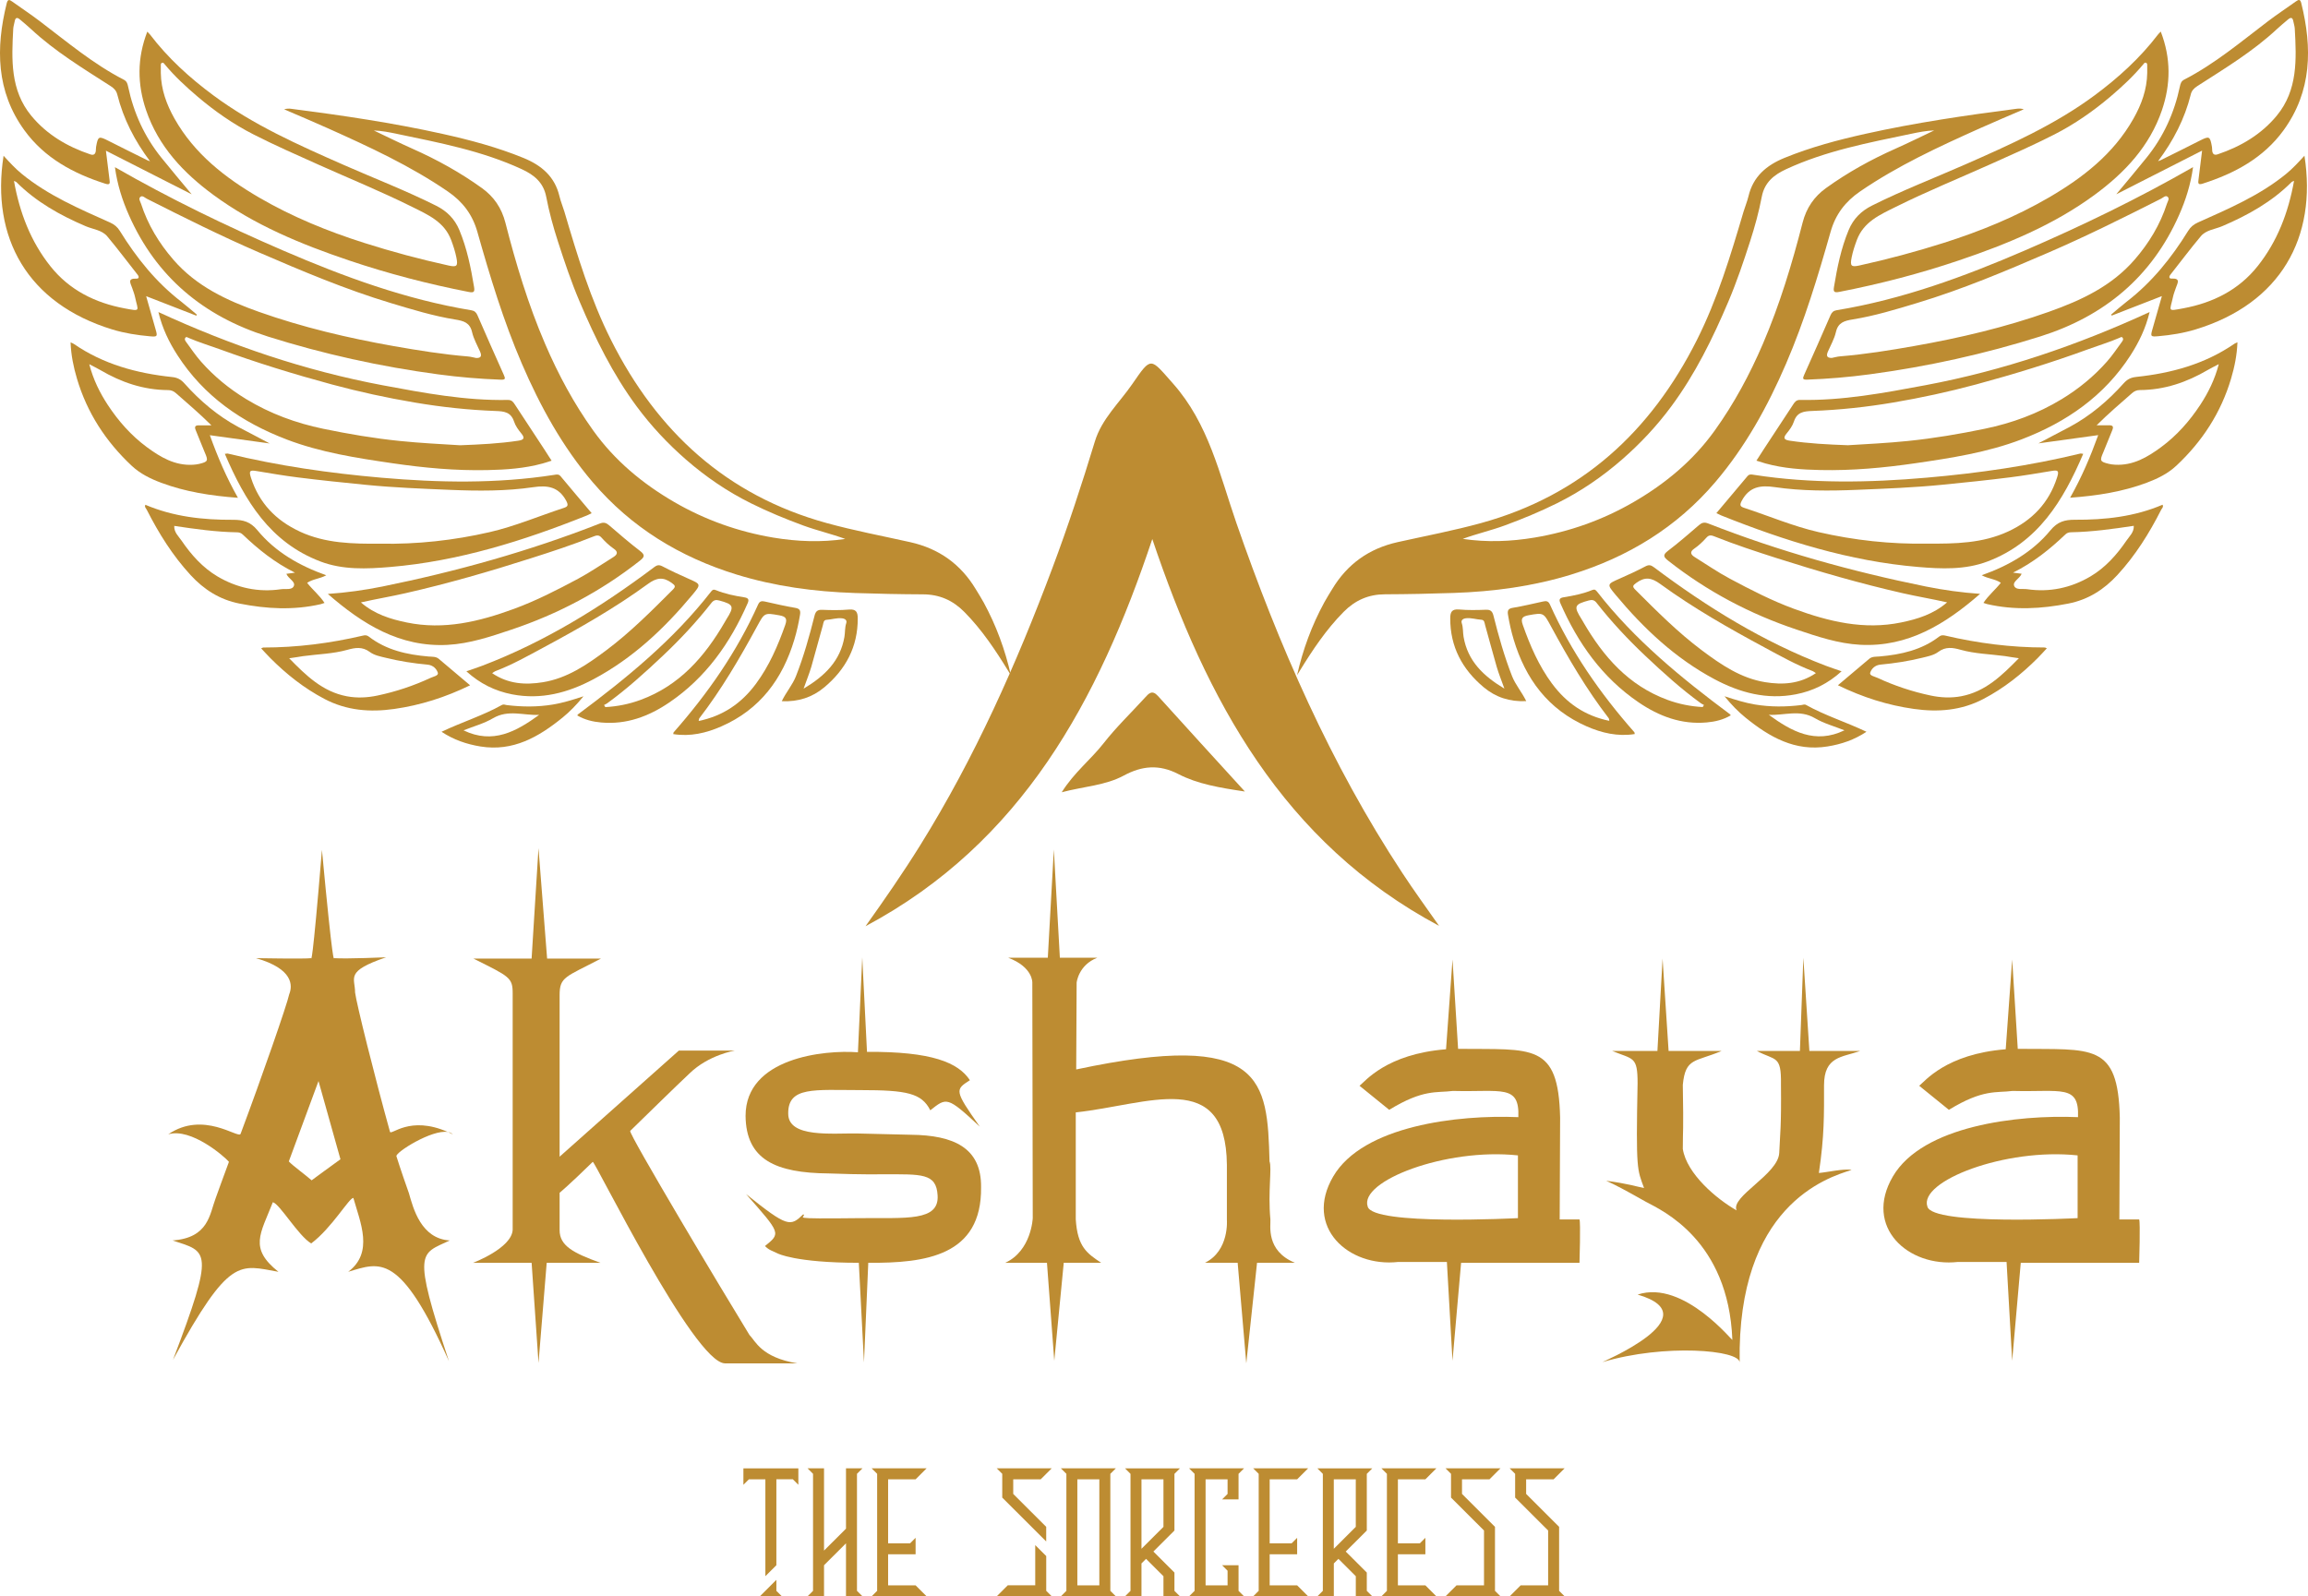 <svg width="133" height="92" viewBox="0 0 133 92" fill="none" xmlns="http://www.w3.org/2000/svg">
<g clip-path="url(#clip0_2_170)">
<path d="M90.556 33.109C93.814 32.105 96.621 30.396 98.843 27.788C100.588 25.739 101.867 23.414 102.925 20.956C103.986 18.492 104.76 15.932 105.489 13.361C105.775 12.348 106.342 11.614 107.19 11.033C109.355 9.549 111.726 8.456 114.11 7.387C114.942 7.013 115.784 6.662 116.622 6.299C116.476 6.252 116.344 6.252 116.213 6.268C113.288 6.645 110.372 7.073 107.491 7.714C105.905 8.066 104.34 8.484 102.831 9.1C101.793 9.525 101.027 10.171 100.758 11.307C100.687 11.608 100.563 11.896 100.474 12.194C99.728 14.721 98.969 17.244 97.777 19.61C95.129 24.869 91.137 28.548 85.362 30.142C83.771 30.581 82.149 30.886 80.539 31.245C78.883 31.616 77.634 32.512 76.766 33.957C76.613 34.211 76.452 34.462 76.31 34.723C75.591 36.043 75.078 37.442 74.744 38.913C74.793 38.835 74.841 38.756 74.889 38.678C75.633 37.467 76.416 36.287 77.425 35.267C78.092 34.593 78.863 34.253 79.814 34.251C81.128 34.247 82.442 34.218 83.756 34.174C86.065 34.098 88.34 33.792 90.553 33.111L90.556 33.109ZM86.713 30.283C87.739 29.906 88.742 29.491 89.723 29.005C91.088 28.327 92.331 27.477 93.469 26.484C94.518 25.571 95.472 24.553 96.303 23.43C97.688 21.562 98.699 19.499 99.603 17.369C100.082 16.238 100.473 15.078 100.849 13.914C101.121 13.072 101.358 12.211 101.523 11.341C101.682 10.506 102.232 10.073 102.925 9.752C105.219 8.688 107.686 8.223 110.137 7.71C110.569 7.619 111.002 7.533 111.459 7.517C110.717 7.869 109.981 8.234 109.231 8.568C107.819 9.195 106.472 9.94 105.222 10.842C104.546 11.329 104.094 11.979 103.875 12.836C103.267 15.209 102.559 17.551 101.59 19.812C100.832 21.579 99.929 23.256 98.81 24.817C97.573 26.542 95.976 27.869 94.144 28.932C92.364 29.965 90.452 30.643 88.43 30.982C87.063 31.211 85.678 31.265 84.292 31.057C85.091 30.763 85.918 30.576 86.713 30.283Z" fill="#BD8C32"/>
<path d="M107.87 11.851C107.249 12.162 106.8 12.611 106.532 13.255C106.092 14.311 105.869 15.42 105.684 16.54C105.639 16.814 105.691 16.881 105.993 16.822C108.332 16.366 110.634 15.769 112.889 15.006C115.652 14.072 118.341 12.968 120.71 11.225C122.44 9.953 123.875 8.43 124.584 6.348C125.092 4.855 125.109 3.36 124.515 1.82C124.428 1.911 124.388 1.946 124.357 1.988C123.322 3.344 122.074 4.478 120.71 5.49C118.41 7.196 115.813 8.349 113.213 9.493C111.431 10.276 109.613 10.977 107.871 11.85L107.87 11.851ZM118.397 7.743C119.555 7.151 120.615 6.413 121.606 5.574C122.286 4.998 122.938 4.391 123.51 3.704C123.552 3.654 123.591 3.585 123.672 3.621C123.75 3.655 123.732 3.734 123.735 3.799C123.738 3.933 123.735 4.069 123.735 4.205C123.719 5.158 123.406 6.02 122.941 6.84C121.793 8.871 120.024 10.245 118.057 11.389C116.153 12.497 114.123 13.325 112.018 13.995C110.412 14.505 108.79 14.94 107.147 15.301C106.671 15.405 106.605 15.329 106.702 14.836C106.771 14.49 106.879 14.162 107.002 13.833C107.397 12.778 108.333 12.376 109.243 11.924C111.031 11.033 112.882 10.28 114.703 9.464C115.943 8.909 117.185 8.362 118.397 7.744V7.743Z" fill="#BD8C32"/>
<path d="M125.569 12.398C125.952 11.534 126.239 10.637 126.376 9.632C123.19 11.459 119.965 13.018 116.674 14.439C113.179 15.947 109.617 17.257 105.837 17.879C105.658 17.908 105.56 17.995 105.486 18.164C104.986 19.316 104.477 20.464 103.963 21.611C103.871 21.818 103.874 21.889 104.138 21.88C105.343 21.835 106.544 21.735 107.738 21.574C111.082 21.125 114.369 20.401 117.584 19.386C121.258 18.226 123.992 15.961 125.568 12.4L125.569 12.398ZM118.085 17.965C115.552 18.863 112.946 19.476 110.308 19.942C108.892 20.193 107.47 20.421 106.034 20.538C105.874 20.551 105.717 20.597 105.559 20.628C105.264 20.634 105.234 20.494 105.334 20.264C105.495 19.893 105.705 19.532 105.794 19.143C105.919 18.59 106.276 18.489 106.763 18.41C108.028 18.206 109.254 17.832 110.479 17.461C113.081 16.677 115.577 15.623 118.065 14.547C120.259 13.598 122.398 12.531 124.53 11.453C124.646 11.394 124.782 11.252 124.894 11.329C125.047 11.435 124.915 11.605 124.873 11.735C124.482 12.945 123.836 14.012 123.006 14.967C121.686 16.489 119.94 17.306 118.085 17.964V17.965Z" fill="#BD8C32"/>
<path d="M122.776 20.471C123.258 19.722 123.646 18.927 123.874 17.983C119.669 19.918 115.404 21.366 110.939 22.203C108.558 22.648 106.175 23.096 103.736 23.048C103.513 23.044 103.427 23.164 103.331 23.313C102.768 24.172 102.203 25.03 101.639 25.89C101.503 26.097 101.371 26.306 101.215 26.549C101.425 26.615 101.578 26.666 101.733 26.709C102.772 26.996 103.84 27.068 104.91 27.09C106.742 27.129 108.563 26.961 110.373 26.698C112.448 26.395 114.522 26.076 116.495 25.322C119.078 24.334 121.258 22.826 122.777 20.471H122.776ZM118.804 23.006C117.427 23.843 115.943 24.386 114.375 24.71C112.914 25.013 111.443 25.262 109.955 25.414C108.773 25.535 107.59 25.593 106.486 25.66C105.313 25.617 104.223 25.561 103.142 25.399C102.871 25.358 102.702 25.285 102.954 24.983C103.124 24.777 103.294 24.545 103.375 24.296C103.558 23.746 103.939 23.703 104.446 23.684C106.007 23.626 107.561 23.459 109.102 23.198C110.708 22.926 112.299 22.581 113.872 22.157C116.057 21.566 118.219 20.901 120.347 20.123C120.943 19.905 121.55 19.723 122.132 19.472C122.191 19.447 122.258 19.387 122.313 19.46C122.386 19.555 122.316 19.648 122.264 19.718C121.986 20.098 121.722 20.492 121.41 20.844C120.655 21.697 119.784 22.411 118.803 23.007L118.804 23.006Z" fill="#BD8C32"/>
<path d="M120.046 26.156C119.931 26.143 119.905 26.133 119.881 26.139C116.97 26.845 114.014 27.27 111.032 27.529C107.706 27.819 104.383 27.88 101.07 27.366C100.941 27.346 100.811 27.309 100.698 27.444C100.112 28.149 99.518 28.848 98.908 29.573C99.024 29.629 99.105 29.673 99.188 29.707C102.843 31.167 106.578 32.343 110.525 32.675C111.872 32.789 113.242 32.851 114.543 32.356C117.444 31.254 118.89 28.861 120.047 26.156H120.046ZM111.083 31.331C108.956 31.37 106.853 31.14 104.787 30.665C103.328 30.33 101.94 29.737 100.516 29.271C100.288 29.195 100.224 29.126 100.379 28.844C100.816 28.046 101.455 27.955 102.267 28.074C103.85 28.307 105.451 28.295 107.043 28.229C108.671 28.162 110.301 28.1 111.925 27.938C113.237 27.808 114.548 27.674 115.855 27.508C116.641 27.408 117.424 27.276 118.206 27.145C118.609 27.076 118.666 27.129 118.536 27.531C118.066 28.987 117.107 29.99 115.719 30.632C114.235 31.319 112.663 31.34 111.081 31.33L111.083 31.331Z" fill="#BD8C32"/>
<path d="M114.107 34.226C113.04 34.152 111.998 34.008 110.968 33.8C106.693 32.932 102.504 31.765 98.44 30.171C98.212 30.081 98.073 30.119 97.9 30.268C97.315 30.771 96.734 31.278 96.12 31.745C95.802 31.986 95.861 32.103 96.137 32.319C98.37 34.079 100.845 35.387 103.538 36.287C104.731 36.687 105.934 37.094 107.196 37.161C109.96 37.307 112.116 35.958 114.106 34.224L114.107 34.226ZM103.39 35.092C102.106 34.621 100.893 33.996 99.69 33.354C98.99 32.981 98.333 32.526 97.659 32.107C97.423 31.961 97.367 31.802 97.626 31.625C97.895 31.44 98.129 31.215 98.345 30.974C98.501 30.801 98.657 30.859 98.822 30.925C100 31.395 101.204 31.788 102.411 32.175C104.798 32.936 107.203 33.632 109.649 34.189C110.473 34.376 111.306 34.514 112.204 34.716C111.409 35.401 110.502 35.678 109.56 35.873C107.414 36.318 105.386 35.823 103.39 35.092Z" fill="#BD8C32"/>
<path d="M131.751 10.013C130.226 11.262 128.431 12.028 126.655 12.823C126.406 12.935 126.233 13.08 126.092 13.309C125.133 14.862 124.005 16.267 122.547 17.39C122.241 17.626 121.95 17.884 121.653 18.134C121.667 18.152 121.678 18.169 121.692 18.188C122.629 17.823 123.568 17.459 124.58 17.065C124.384 17.747 124.209 18.364 124.033 18.983C123.916 19.392 123.933 19.415 124.37 19.377C125.099 19.313 125.82 19.2 126.521 18.986C131.426 17.492 133.531 13.682 132.796 8.974C132.436 9.367 132.117 9.712 131.751 10.013ZM130.095 15.343C129.005 16.713 127.52 17.451 125.82 17.768C124.857 17.948 125.042 17.947 125.226 17.09C125.263 16.92 125.333 16.756 125.387 16.589C125.469 16.336 125.692 16.027 125.138 16.055C124.998 16.061 124.972 15.957 125.07 15.832C125.655 15.094 126.217 14.336 126.824 13.615C127.13 13.25 127.641 13.213 128.058 13.035C129.536 12.404 130.918 11.633 132.063 10.485C132.08 10.467 132.109 10.462 132.196 10.424C131.868 12.256 131.231 13.916 130.095 15.343Z" fill="#BD8C32"/>
<path d="M123.089 21.726C122.778 21.759 122.579 21.867 122.377 22.092C121.479 23.096 120.463 23.96 119.268 24.604C118.67 24.926 118.062 25.227 117.463 25.553C118.595 25.398 119.726 25.241 120.911 25.078C120.458 26.329 119.965 27.491 119.292 28.685C120.861 28.571 122.31 28.343 123.702 27.823C124.326 27.59 124.923 27.297 125.414 26.839C126.905 25.443 127.986 23.785 128.568 21.818C128.766 21.15 128.906 20.469 128.935 19.727C128.847 19.77 128.797 19.784 128.756 19.813C127.049 20.987 125.121 21.512 123.091 21.724L123.089 21.726ZM126.784 23.343C126.174 24.271 125.438 25.103 124.54 25.766C123.752 26.348 122.917 26.843 121.876 26.782C121.756 26.775 121.635 26.761 121.519 26.732C121.014 26.611 120.993 26.55 121.198 26.081C121.38 25.662 121.534 25.229 121.715 24.809C121.806 24.596 121.767 24.504 121.528 24.511C121.314 24.516 121.099 24.511 120.819 24.511C121.507 23.827 122.184 23.253 122.85 22.667C122.991 22.541 123.128 22.481 123.319 22.48C124.73 22.472 126.017 22.031 127.222 21.324C127.407 21.215 127.601 21.123 127.859 20.987C127.625 21.884 127.247 22.639 126.785 23.343H126.784Z" fill="#BD8C32"/>
<path d="M121.955 11.195C123.58 10.368 125.204 9.543 126.897 8.681C126.822 9.288 126.76 9.823 126.69 10.357C126.663 10.553 126.657 10.67 126.928 10.585C128.774 9.995 130.434 9.102 131.592 7.508C133.224 5.261 133.253 2.76 132.612 0.179C132.554 -0.054 132.461 -0.03 132.308 0.079C131.768 0.464 131.214 0.83 130.686 1.231C129.125 2.417 127.621 3.686 125.863 4.59C125.694 4.677 125.652 4.819 125.618 4.981C125.298 6.501 124.676 7.876 123.695 9.09C123.124 9.796 122.54 10.49 121.954 11.194L121.955 11.195ZM126.242 5.447C126.299 5.222 126.427 5.087 126.625 4.96C128.21 3.941 129.828 2.965 131.216 1.67C131.422 1.478 131.641 1.298 131.858 1.115C132.013 0.983 132.115 1.01 132.153 1.221C132.18 1.366 132.23 1.508 132.238 1.654C132.336 3.415 132.416 5.191 131.201 6.665C130.307 7.748 129.125 8.447 127.795 8.894C127.606 8.957 127.509 8.888 127.482 8.702C127.47 8.622 127.48 8.539 127.465 8.46C127.354 7.839 127.315 7.826 126.74 8.118C125.997 8.498 125.246 8.866 124.498 9.238C124.453 9.26 124.405 9.273 124.359 9.29C125.244 8.108 125.892 6.852 126.245 5.447H126.242Z" fill="#BD8C32"/>
<path d="M94.824 32.639C94.336 32.897 93.831 33.128 93.324 33.352C92.604 33.669 92.591 33.671 93.098 34.28C94.72 36.225 96.54 37.941 98.799 39.145C100.271 39.928 101.813 40.339 103.486 40.016C104.47 39.826 105.34 39.399 106.122 38.689C105.779 38.568 105.488 38.473 105.202 38.365C101.61 36.994 98.377 34.995 95.317 32.699C95.141 32.567 95.026 32.533 94.822 32.64L94.824 32.639ZM101.707 37.328C102.607 37.811 103.499 38.315 104.458 38.678C104.506 38.697 104.547 38.734 104.642 38.794C103.709 39.428 102.711 39.477 101.718 39.316C100.321 39.091 99.176 38.307 98.069 37.479C96.681 36.44 95.463 35.214 94.242 33.994C94.053 33.805 94.082 33.745 94.299 33.589C94.796 33.23 95.17 33.291 95.672 33.656C97.579 35.045 99.633 36.212 101.709 37.328H101.707Z" fill="#BD8C32"/>
<path d="M119.573 29.955C118.987 29.952 118.57 30.064 118.161 30.56C117.134 31.808 115.761 32.598 114.198 33.153C114.581 33.362 114.977 33.365 115.3 33.589C114.973 33.999 114.584 34.311 114.297 34.746C114.398 34.779 114.458 34.804 114.523 34.819C116.083 35.176 117.635 35.093 119.194 34.785C120.338 34.558 121.244 33.978 122.015 33.141C123.05 32.018 123.851 30.737 124.539 29.38C124.582 29.296 124.689 29.217 124.619 29.089C123.003 29.78 121.299 29.964 119.571 29.955H119.573ZM122.541 31.154C121.983 31.972 121.319 32.716 120.465 33.221C119.347 33.882 118.115 34.148 116.812 33.957C116.554 33.919 116.175 34.021 116.07 33.771C115.963 33.517 116.367 33.369 116.5 33.068C116.331 33.046 116.208 33.03 116.002 33.002C117.18 32.417 118.127 31.65 119.015 30.804C119.11 30.713 119.213 30.679 119.342 30.676C120.552 30.655 121.747 30.487 122.961 30.305C122.979 30.677 122.71 30.905 122.541 31.154Z" fill="#BD8C32"/>
<path d="M112.09 36.63C111.965 36.601 111.861 36.601 111.75 36.685C110.734 37.467 109.544 37.727 108.301 37.835C108.105 37.852 107.887 37.827 107.719 37.967C107.129 38.46 106.544 38.958 105.911 39.493C107.341 40.188 108.773 40.644 110.285 40.857C111.685 41.055 113.025 40.951 114.302 40.28C115.477 39.663 116.497 38.855 117.427 37.922C117.603 37.745 117.769 37.559 117.95 37.365C117.88 37.335 117.856 37.317 117.834 37.317C115.891 37.317 113.979 37.072 112.09 36.63ZM113.02 40.126C112.431 40.238 111.837 40.209 111.252 40.085C110.193 39.861 109.17 39.521 108.191 39.066C108.031 38.992 107.715 38.938 107.771 38.771C107.845 38.541 108.049 38.332 108.369 38.303C109.172 38.229 109.968 38.105 110.753 37.913C111.083 37.832 111.43 37.769 111.698 37.569C112.118 37.255 112.537 37.323 112.982 37.449C113.815 37.682 114.68 37.698 115.531 37.812C115.78 37.847 116.022 37.898 116.338 37.935C115.36 38.935 114.408 39.861 113.02 40.126Z" fill="#BD8C32"/>
<path d="M92.026 34.093C91.952 33.998 91.888 33.95 91.757 34.004C91.228 34.222 90.671 34.332 90.111 34.422C89.888 34.458 89.817 34.537 89.917 34.765C90.923 37.062 92.325 39.05 94.427 40.479C95.606 41.282 96.894 41.768 98.355 41.636C98.841 41.593 99.307 41.481 99.736 41.228C99.71 41.189 99.704 41.175 99.694 41.167C96.889 39.078 94.189 36.874 92.026 34.091V34.093ZM98.121 40.75C97.422 40.714 96.741 40.575 96.083 40.333C93.851 39.51 92.395 37.848 91.242 35.86C91.207 35.802 91.176 35.743 91.14 35.686C90.674 34.947 90.719 34.831 91.551 34.607C91.74 34.555 91.872 34.574 92.005 34.745C92.863 35.84 93.812 36.855 94.823 37.808C95.841 38.768 96.878 39.709 98.015 40.533C98.069 40.572 98.133 40.597 98.192 40.629C98.168 40.67 98.145 40.71 98.121 40.75Z" fill="#BD8C32"/>
<path d="M89.312 34.832C89.222 34.63 89.091 34.63 88.922 34.666C88.341 34.79 87.764 34.935 87.178 35.03C86.894 35.076 86.862 35.202 86.9 35.437C86.98 35.917 87.085 36.39 87.225 36.855C87.907 39.128 89.209 40.886 91.431 41.862C92.306 42.245 93.218 42.46 94.204 42.306C94.189 42.229 94.19 42.212 94.184 42.204C92.216 39.973 90.532 37.555 89.313 34.833L89.312 34.832ZM89.437 39.402C88.674 38.37 88.174 37.213 87.752 36.014C87.625 35.654 87.709 35.527 88.088 35.458C88.957 35.303 88.946 35.308 89.378 36.101C90.375 37.938 91.427 39.739 92.707 41.399C92.722 41.417 92.719 41.449 92.739 41.544C91.325 41.255 90.264 40.517 89.439 39.401L89.437 39.402Z" fill="#BD8C32"/>
<path d="M103.801 40.635C102.912 40.744 102.026 40.751 101.136 40.603C100.564 40.508 100.013 40.335 99.376 40.128C99.786 40.629 100.164 41.016 100.583 41.356C101.959 42.473 103.434 43.325 105.314 43.02C106.107 42.893 106.85 42.642 107.556 42.174C106.38 41.614 105.173 41.241 104.076 40.628C103.982 40.575 103.893 40.625 103.801 40.636V40.635ZM106.288 42.09C104.595 42.907 103.242 42.152 101.928 41.197C102.812 41.245 103.705 40.873 104.58 41.389C105.104 41.697 105.715 41.861 106.286 42.09H106.288Z" fill="#BD8C32"/>
<path d="M86.062 35.483C85.999 35.231 85.894 35.131 85.624 35.142C85.11 35.161 84.591 35.172 84.08 35.127C83.664 35.092 83.573 35.272 83.571 35.629C83.563 37.273 84.265 38.578 85.501 39.61C86.185 40.182 86.989 40.454 87.951 40.408C87.693 39.879 87.33 39.469 87.132 38.966C86.687 37.831 86.359 36.661 86.062 35.483ZM84.34 36.708C84.294 36.443 84.322 36.174 84.234 35.911C84.179 35.743 84.304 35.651 84.487 35.631C84.789 35.599 85.073 35.702 85.369 35.719C85.551 35.73 85.547 35.909 85.58 36.025C85.808 36.825 86.014 37.63 86.248 38.429C86.363 38.823 86.52 39.207 86.692 39.687C85.463 38.954 84.579 38.087 84.34 36.708Z" fill="#BD8C32"/>
<path d="M49.241 34.177C50.554 34.221 51.869 34.249 53.183 34.254C54.134 34.256 54.905 34.595 55.572 35.27C56.581 36.29 57.364 37.468 58.108 38.681C58.155 38.759 58.204 38.838 58.253 38.916C57.919 37.445 57.406 36.045 56.687 34.725C56.544 34.464 56.384 34.214 56.231 33.959C55.363 32.516 54.114 31.62 52.458 31.248C50.849 30.888 49.228 30.584 47.635 30.145C41.861 28.552 37.869 24.873 35.22 19.613C34.028 17.247 33.269 14.724 32.523 12.197C32.434 11.899 32.31 11.612 32.239 11.31C31.971 10.174 31.204 9.528 30.166 9.103C28.657 8.486 27.093 8.07 25.506 7.717C22.625 7.076 19.709 6.649 16.784 6.271C16.654 6.253 16.522 6.255 16.375 6.302C17.213 6.663 18.055 7.015 18.887 7.39C21.271 8.46 23.642 9.551 25.808 11.036C26.655 11.617 27.222 12.351 27.509 13.364C28.237 15.935 29.011 18.495 30.072 20.959C31.13 23.417 32.411 25.744 34.155 27.791C36.378 30.399 39.184 32.109 42.442 33.112C44.657 33.795 46.931 34.099 49.239 34.176L49.241 34.177ZM48.707 31.06C47.322 31.268 45.937 31.212 44.57 30.985C42.548 30.646 40.636 29.967 38.855 28.935C37.024 27.872 35.427 26.545 34.19 24.82C33.071 23.26 32.169 21.582 31.41 19.814C30.439 17.554 29.732 15.211 29.125 12.839C28.906 11.982 28.454 11.332 27.778 10.845C26.527 9.943 25.18 9.198 23.768 8.571C23.018 8.237 22.283 7.871 21.541 7.52C21.997 7.536 22.431 7.622 22.863 7.713C25.315 8.225 27.78 8.692 30.075 9.754C30.767 10.076 31.317 10.508 31.477 11.344C31.643 12.213 31.878 13.073 32.151 13.917C32.527 15.081 32.916 16.241 33.397 17.372C34.3 19.501 35.313 21.565 36.696 23.433C37.528 24.556 38.482 25.573 39.53 26.487C40.669 27.48 41.913 28.33 43.277 29.007C44.258 29.494 45.262 29.909 46.287 30.286C47.082 30.578 47.908 30.766 48.707 31.06Z" fill="#BD8C32"/>
<path d="M19.79 9.497C17.188 8.353 14.592 7.199 12.292 5.494C10.928 4.483 9.679 3.348 8.646 1.992C8.614 1.951 8.575 1.915 8.488 1.824C7.893 3.364 7.911 4.859 8.419 6.352C9.128 8.434 10.562 9.957 12.292 11.229C14.662 12.972 17.35 14.077 20.113 15.01C22.369 15.772 24.671 16.369 27.01 16.826C27.312 16.886 27.363 16.817 27.319 16.544C27.134 15.424 26.91 14.315 26.471 13.259C26.203 12.616 25.754 12.167 25.133 11.856C23.391 10.983 21.573 10.282 19.791 9.499L19.79 9.497ZM18.299 9.467C20.12 10.283 21.97 11.036 23.758 11.927C24.668 12.38 25.603 12.781 25.999 13.835C26.122 14.165 26.23 14.493 26.299 14.838C26.398 15.332 26.331 15.408 25.854 15.304C24.211 14.943 22.589 14.509 20.983 13.998C18.878 13.328 16.849 12.5 14.944 11.392C12.978 10.247 11.208 8.873 10.06 6.843C9.597 6.023 9.283 5.161 9.267 4.208C9.267 4.072 9.264 3.937 9.267 3.802C9.268 3.737 9.251 3.658 9.329 3.624C9.409 3.588 9.449 3.655 9.491 3.707C10.063 4.395 10.716 5.001 11.396 5.577C12.386 6.416 13.445 7.155 14.605 7.746C15.816 8.364 17.059 8.911 18.299 9.466V9.467Z" fill="#BD8C32"/>
<path d="M15.415 19.389C18.63 20.404 21.917 21.129 25.261 21.577C26.455 21.738 27.655 21.838 28.861 21.883C29.127 21.892 29.129 21.821 29.036 21.614C28.522 20.467 28.013 19.319 27.513 18.167C27.44 17.998 27.341 17.913 27.162 17.882C23.383 17.259 19.822 15.95 16.324 14.442C13.032 13.021 9.808 11.461 6.623 9.635C6.759 10.64 7.047 11.537 7.43 12.401C9.005 15.964 11.739 18.227 15.413 19.387L15.415 19.389ZM9.995 14.973C9.164 14.016 8.518 12.95 8.127 11.741C8.085 11.61 7.953 11.44 8.106 11.335C8.218 11.257 8.354 11.401 8.471 11.459C10.602 12.537 12.742 13.604 14.935 14.553C17.423 15.628 19.919 16.683 22.521 17.467C23.746 17.836 24.972 18.212 26.237 18.416C26.724 18.495 27.08 18.595 27.206 19.149C27.295 19.536 27.505 19.898 27.666 20.269C27.766 20.501 27.735 20.64 27.442 20.633C27.283 20.603 27.126 20.557 26.966 20.544C25.531 20.425 24.108 20.197 22.693 19.948C20.053 19.481 17.448 18.867 14.915 17.971C13.061 17.314 11.314 16.495 9.995 14.974V14.973Z" fill="#BD8C32"/>
<path d="M16.506 25.324C18.481 26.078 20.554 26.397 22.628 26.7C24.438 26.965 26.259 27.133 28.091 27.093C29.161 27.071 30.228 26.998 31.268 26.712C31.423 26.67 31.575 26.617 31.786 26.551C31.63 26.309 31.498 26.099 31.362 25.892C30.798 25.033 30.233 24.175 29.67 23.315C29.573 23.166 29.488 23.046 29.265 23.05C26.826 23.098 24.443 22.651 22.062 22.206C17.599 21.368 13.333 19.921 9.128 17.986C9.356 18.93 9.743 19.725 10.227 20.473C11.745 22.83 13.926 24.338 16.509 25.324H16.506ZM11.588 20.845C11.277 20.493 11.012 20.1 10.734 19.719C10.682 19.65 10.612 19.556 10.685 19.461C10.74 19.389 10.808 19.448 10.866 19.473C11.448 19.726 12.056 19.908 12.651 20.124C14.779 20.901 16.941 21.567 19.127 22.158C20.699 22.582 22.291 22.928 23.897 23.199C25.438 23.46 26.992 23.628 28.552 23.686C29.059 23.704 29.441 23.748 29.623 24.297C29.705 24.547 29.874 24.779 30.044 24.984C30.296 25.286 30.127 25.36 29.857 25.401C28.775 25.563 27.686 25.618 26.513 25.662C25.409 25.594 24.225 25.536 23.044 25.415C21.555 25.264 20.084 25.014 18.623 24.711C17.057 24.386 15.573 23.843 14.194 23.007C13.213 22.411 12.342 21.698 11.587 20.844L11.588 20.845Z" fill="#BD8C32"/>
<path d="M18.46 32.359C19.761 32.853 21.13 32.791 22.477 32.678C26.424 32.346 30.159 31.172 33.815 29.71C33.899 29.677 33.978 29.632 34.095 29.575C33.483 28.85 32.89 28.152 32.304 27.447C32.192 27.311 32.061 27.349 31.933 27.369C28.619 27.883 25.297 27.821 21.97 27.531C18.988 27.271 16.032 26.847 13.122 26.14C13.098 26.135 13.07 26.144 12.957 26.157C14.113 28.861 15.559 31.256 18.461 32.358L18.46 32.359ZM17.28 30.636C15.892 29.994 14.934 28.991 14.463 27.535C14.334 27.133 14.391 27.081 14.793 27.149C15.575 27.28 16.357 27.413 17.144 27.512C18.452 27.678 19.763 27.812 21.075 27.942C22.7 28.103 24.328 28.165 25.957 28.233C27.548 28.299 29.15 28.31 30.732 28.078C31.544 27.958 32.184 28.05 32.621 28.848C32.775 29.13 32.713 29.2 32.483 29.275C31.06 29.741 29.672 30.334 28.212 30.669C26.147 31.144 24.043 31.375 21.917 31.335C20.335 31.346 18.763 31.324 17.279 30.638L17.28 30.636Z" fill="#BD8C32"/>
<path d="M25.802 37.165C27.065 37.098 28.268 36.691 29.461 36.291C32.153 35.39 34.628 34.082 36.861 32.324C37.138 32.106 37.196 31.99 36.879 31.749C36.266 31.282 35.684 30.775 35.099 30.273C34.925 30.124 34.787 30.085 34.558 30.175C30.495 31.767 26.306 32.937 22.031 33.804C21.001 34.012 19.959 34.156 18.892 34.23C20.881 35.963 23.036 37.313 25.801 37.166L25.802 37.165ZM23.44 35.876C22.498 35.681 21.591 35.404 20.796 34.719C21.693 34.517 22.526 34.379 23.351 34.191C25.797 33.636 28.202 32.941 30.588 32.177C31.796 31.793 33 31.398 34.178 30.928C34.344 30.862 34.499 30.802 34.655 30.977C34.871 31.218 35.105 31.443 35.374 31.628C35.635 31.806 35.578 31.965 35.341 32.11C34.665 32.528 34.01 32.983 33.31 33.357C32.108 33.999 30.893 34.624 29.61 35.094C27.614 35.826 25.586 36.32 23.44 35.876Z" fill="#BD8C32"/>
<path d="M0.206 8.978C-0.531 13.685 1.575 17.495 6.48 18.991C7.181 19.204 7.903 19.316 8.632 19.381C9.069 19.419 9.086 19.397 8.968 18.987C8.793 18.37 8.616 17.753 8.422 17.069C9.433 17.462 10.371 17.827 11.31 18.192C11.323 18.173 11.335 18.156 11.348 18.138C11.051 17.89 10.76 17.63 10.454 17.394C8.997 16.271 7.868 14.865 6.909 13.313C6.768 13.084 6.595 12.939 6.347 12.827C4.571 12.032 2.776 11.266 1.25 10.017C0.885 9.718 0.565 9.372 0.206 8.978ZM0.805 10.428C0.891 10.466 0.922 10.472 0.939 10.489C2.084 11.637 3.464 12.408 4.943 13.039C5.36 13.217 5.871 13.255 6.178 13.619C6.784 14.34 7.347 15.098 7.932 15.836C8.031 15.962 8.003 16.066 7.863 16.059C7.308 16.031 7.533 16.341 7.615 16.593C7.669 16.76 7.739 16.922 7.776 17.094C7.959 17.949 8.144 17.952 7.181 17.773C5.482 17.455 3.996 16.717 2.907 15.347C1.771 13.92 1.133 12.261 0.805 10.428Z" fill="#BD8C32"/>
<path d="M4.247 19.817C4.206 19.788 4.155 19.772 4.067 19.731C4.095 20.472 4.236 21.152 4.435 21.822C5.017 23.787 6.097 25.446 7.588 26.843C8.079 27.303 8.676 27.596 9.301 27.828C10.693 28.347 12.142 28.574 13.711 28.69C13.036 27.495 12.543 26.333 12.092 25.082C13.276 25.245 14.408 25.401 15.54 25.558C14.94 25.231 14.331 24.93 13.734 24.609C12.538 23.965 11.524 23.101 10.626 22.096C10.424 21.869 10.224 21.761 9.914 21.73C7.885 21.517 5.956 20.993 4.25 19.818L4.247 19.817ZM5.142 20.99C5.4 21.126 5.594 21.218 5.779 21.326C6.985 22.036 8.27 22.474 9.683 22.482C9.873 22.482 10.009 22.544 10.152 22.67C10.817 23.256 11.495 23.83 12.183 24.514C11.901 24.514 11.688 24.518 11.473 24.514C11.235 24.507 11.195 24.601 11.286 24.812C11.467 25.232 11.621 25.664 11.804 26.084C12.008 26.553 11.987 26.613 11.483 26.735C11.367 26.762 11.245 26.777 11.125 26.785C10.085 26.846 9.25 26.351 8.461 25.769C7.563 25.104 6.828 24.274 6.217 23.346C5.755 22.642 5.377 21.887 5.144 20.99H5.142Z" fill="#BD8C32"/>
<path d="M9.305 9.095C8.325 7.881 7.702 6.507 7.382 4.987C7.348 4.825 7.307 4.682 7.137 4.595C5.379 3.691 3.875 2.423 2.314 1.237C1.787 0.835 1.233 0.468 0.693 0.083C0.54 -0.026 0.448 -0.05 0.389 0.183C-0.252 2.764 -0.223 5.265 1.409 7.512C2.567 9.106 4.227 10 6.073 10.589C6.344 10.675 6.338 10.557 6.311 10.361C6.24 9.827 6.178 9.292 6.104 8.685C7.798 9.548 9.421 10.373 11.046 11.199C10.459 10.495 9.876 9.802 9.305 9.095ZM8.643 9.294C8.597 9.277 8.548 9.263 8.505 9.242C7.757 8.87 7.006 8.502 6.262 8.123C5.688 7.83 5.648 7.842 5.537 8.464C5.523 8.543 5.532 8.626 5.52 8.707C5.492 8.892 5.395 8.961 5.207 8.898C3.877 8.451 2.695 7.754 1.801 6.669C0.586 5.194 0.667 3.419 0.763 1.657C0.771 1.512 0.823 1.368 0.848 1.223C0.885 1.013 0.988 0.986 1.143 1.118C1.359 1.301 1.578 1.48 1.785 1.673C3.173 2.967 4.79 3.944 6.376 4.963C6.573 5.09 6.702 5.225 6.759 5.449C7.111 6.855 7.76 8.111 8.645 9.293L8.643 9.294Z" fill="#BD8C32"/>
<path d="M37.681 32.701C34.621 34.997 31.39 36.995 27.797 38.366C27.511 38.475 27.219 38.57 26.876 38.69C27.659 39.401 28.528 39.827 29.512 40.018C31.186 40.341 32.728 39.929 34.199 39.146C36.459 37.943 38.28 36.228 39.9 34.281C40.407 33.672 40.394 33.671 39.674 33.353C39.169 33.129 38.664 32.898 38.174 32.64C37.969 32.532 37.854 32.568 37.679 32.699L37.681 32.701ZM37.33 33.659C37.831 33.294 38.206 33.233 38.704 33.592C38.92 33.747 38.949 33.808 38.76 33.996C37.538 35.217 36.321 36.443 34.933 37.481C33.827 38.309 32.681 39.094 31.284 39.319C30.29 39.48 29.293 39.431 28.36 38.797C28.456 38.736 28.496 38.7 28.544 38.681C29.503 38.317 30.395 37.814 31.295 37.331C33.372 36.215 35.425 35.05 37.331 33.659H37.33Z" fill="#BD8C32"/>
<path d="M8.379 29.092C8.309 29.219 8.418 29.299 8.46 29.383C9.148 30.738 9.948 32.019 10.984 33.144C11.755 33.981 12.662 34.562 13.805 34.787C15.364 35.096 16.916 35.179 18.476 34.822C18.539 34.807 18.601 34.781 18.701 34.749C18.415 34.314 18.025 34.002 17.699 33.592C18.021 33.368 18.418 33.365 18.801 33.155C17.24 32.599 15.866 31.811 14.837 30.563C14.429 30.067 14.013 29.955 13.426 29.958C11.698 29.967 9.995 29.781 8.377 29.092H8.379ZM10.041 30.309C11.253 30.491 12.45 30.659 13.659 30.679C13.789 30.681 13.892 30.715 13.987 30.806C14.874 31.653 15.821 32.42 16.999 33.005C16.793 33.033 16.67 33.049 16.501 33.071C16.635 33.372 17.039 33.519 16.932 33.774C16.826 34.024 16.447 33.921 16.19 33.959C14.887 34.151 13.655 33.884 12.537 33.224C11.682 32.719 11.018 31.974 10.461 31.157C10.292 30.909 10.022 30.681 10.041 30.308V30.309Z" fill="#BD8C32"/>
<path d="M15.168 37.319C15.144 37.319 15.121 37.338 15.051 37.368C15.232 37.562 15.399 37.748 15.574 37.924C16.504 38.858 17.525 39.666 18.699 40.283C19.976 40.953 21.318 41.058 22.716 40.86C24.228 40.646 25.66 40.19 27.09 39.496C26.458 38.961 25.873 38.462 25.282 37.969C25.116 37.83 24.897 37.855 24.7 37.837C23.457 37.731 22.266 37.471 21.252 36.688C21.141 36.602 21.036 36.602 20.911 36.633C19.022 37.074 17.11 37.319 15.168 37.319ZM16.664 37.938C16.979 37.901 17.221 37.849 17.471 37.815C18.321 37.7 19.188 37.684 20.02 37.451C20.465 37.326 20.883 37.258 21.303 37.571C21.571 37.772 21.919 37.835 22.249 37.915C23.033 38.108 23.829 38.232 24.633 38.305C24.952 38.334 25.157 38.544 25.231 38.773C25.285 38.941 24.971 38.993 24.811 39.069C23.829 39.525 22.807 39.865 21.75 40.087C21.165 40.211 20.57 40.24 19.981 40.128C18.593 39.863 17.641 38.938 16.664 37.938Z" fill="#BD8C32"/>
<path d="M33.306 41.171C33.296 41.179 33.291 41.194 33.264 41.232C33.693 41.485 34.16 41.597 34.645 41.64C36.106 41.771 37.394 41.285 38.573 40.483C40.676 39.053 42.077 37.065 43.083 34.769C43.184 34.541 43.112 34.462 42.889 34.426C42.328 34.337 41.77 34.226 41.243 34.008C41.113 33.954 41.048 34 40.974 34.097C38.811 36.879 36.111 39.083 33.306 41.172V41.171ZM34.809 40.632C34.869 40.6 34.932 40.575 34.986 40.536C36.122 39.712 37.159 38.771 38.178 37.811C39.19 36.858 40.138 35.843 40.996 34.748C41.13 34.576 41.262 34.558 41.451 34.609C42.283 34.834 42.328 34.95 41.861 35.689C41.826 35.746 41.794 35.805 41.76 35.863C40.607 37.851 39.15 39.513 36.918 40.335C36.261 40.578 35.579 40.715 34.881 40.753C34.857 40.712 34.833 40.673 34.809 40.632Z" fill="#BD8C32"/>
<path d="M38.817 42.207C38.809 42.215 38.812 42.232 38.797 42.309C39.783 42.463 40.695 42.248 41.569 41.864C43.793 40.89 45.096 39.131 45.776 36.858C45.916 36.393 46.021 35.92 46.1 35.44C46.139 35.205 46.107 35.079 45.823 35.032C45.237 34.938 44.66 34.794 44.079 34.669C43.91 34.632 43.779 34.633 43.689 34.835C42.47 37.557 40.785 39.975 38.819 42.206L38.817 42.207ZM40.262 41.549C40.282 41.455 40.28 41.423 40.294 41.404C41.573 39.745 42.625 37.942 43.623 36.107C44.055 35.313 44.044 35.308 44.913 35.464C45.292 35.531 45.376 35.66 45.249 36.02C44.826 37.218 44.327 38.375 43.563 39.407C42.737 40.524 41.676 41.262 40.263 41.551L40.262 41.549Z" fill="#BD8C32"/>
<path d="M28.924 40.629C27.827 41.243 26.62 41.615 25.444 42.175C26.15 42.642 26.893 42.892 27.686 43.022C29.566 43.326 31.041 42.475 32.417 41.357C32.836 41.017 33.212 40.63 33.624 40.13C32.986 40.338 32.436 40.509 31.864 40.604C30.974 40.752 30.089 40.745 29.199 40.636C29.107 40.624 29.019 40.575 28.924 40.628V40.629ZM28.418 41.391C29.295 40.876 30.187 41.246 31.07 41.2C29.756 42.154 28.404 42.911 26.711 42.092C27.283 41.863 27.893 41.7 28.417 41.391H28.418Z" fill="#BD8C32"/>
<path d="M45.868 38.97C45.67 39.473 45.307 39.882 45.049 40.412C46.011 40.457 46.815 40.185 47.499 39.614C48.735 38.582 49.437 37.277 49.428 35.634C49.427 35.276 49.336 35.096 48.92 35.131C48.409 35.176 47.89 35.166 47.376 35.146C47.105 35.135 47.001 35.236 46.938 35.487C46.641 36.666 46.315 37.836 45.868 38.97ZM46.308 39.69C46.478 39.208 46.635 38.826 46.752 38.432C46.984 37.633 47.19 36.828 47.42 36.028C47.453 35.912 47.449 35.732 47.631 35.722C47.927 35.705 48.212 35.602 48.513 35.634C48.697 35.653 48.822 35.746 48.766 35.914C48.678 36.177 48.706 36.447 48.66 36.711C48.421 38.089 47.537 38.957 46.308 39.69Z" fill="#BD8C32"/>
<path d="M61.183 45.66C61.897 44.518 62.861 43.776 63.595 42.837C64.32 41.91 65.177 41.087 65.973 40.214C66.2 39.965 66.39 39.739 66.727 40.111C68.341 41.901 69.968 43.677 71.737 45.618C70.27 45.398 69.015 45.186 67.905 44.613C66.79 44.036 65.802 44.137 64.767 44.694C63.687 45.276 62.466 45.32 61.184 45.66H61.183Z" fill="#BD8C32"/>
<path d="M82.928 53.361C73.924 48.553 69.526 40.333 66.402 31.066C63.303 40.343 58.896 48.572 49.877 53.38C50.97 51.848 52.04 50.303 53.033 48.707C56.169 43.667 58.568 38.278 60.645 32.737C61.546 30.336 62.346 27.899 63.092 25.444C63.488 24.138 64.507 23.214 65.254 22.126C66.365 20.51 66.283 20.628 67.588 22.096C69.652 24.42 70.275 27.333 71.24 30.12C73.693 37.197 76.674 44.025 80.807 50.308C81.487 51.343 82.215 52.345 82.928 53.36V53.361Z" fill="#BD8C32"/>
<path d="M46.006 84.625V85.573L45.689 85.256H44.739V90.209L44.105 90.841V85.258H43.156L42.839 85.574V84.626H46.006V84.625ZM45.056 92H43.79L44.739 91.052V91.685L45.056 92.001V92Z" fill="#BD8C32"/>
<path d="M49.384 91.685L49.701 92.001H48.751V88.946L47.485 90.21V92.001H46.535L46.852 91.685V84.941L46.535 84.625H47.485V89.366L48.751 88.102V84.625H49.701L49.384 84.941V91.685Z" fill="#BD8C32"/>
<path d="M52.762 91.369L53.396 92.001H50.229L50.546 91.685V84.941L50.229 84.625H53.396L52.762 85.258H51.178V88.946H52.445L52.762 88.629V89.577H51.178V91.369H52.762Z" fill="#BD8C32"/>
<path d="M58.388 86.1L60.288 87.997V88.839L57.755 86.311V84.941L57.438 84.625H60.605L59.971 85.258H58.388V86.1ZM60.605 92H57.438L58.072 91.367H59.656V89.049L60.29 89.681V91.684L60.607 92H60.605Z" fill="#BD8C32"/>
<path d="M63.984 91.685L64.301 92.001H61.134L61.451 91.685V84.941L61.134 84.625H64.301L63.984 84.941V91.685ZM63.35 85.258H62.083V91.369H63.35V85.258Z" fill="#BD8C32"/>
<path d="M67.677 91.685L67.994 92.001H67.045V90.843L66.042 89.842L65.778 90.106V92.003H64.829L65.146 91.686V84.943L64.829 84.626H67.996L67.678 84.943V88.209L66.465 89.42L67.678 90.632V91.685H67.677ZM67.045 87.997V85.258H65.778V89.262L67.045 87.998V87.997Z" fill="#BD8C32"/>
<path d="M71.372 91.685L71.689 92.001H68.522L68.839 91.685V84.941L68.522 84.625H71.689L71.372 84.941V86.416H70.423L70.74 86.1V85.258H69.473V91.369H70.74V90.526L70.423 90.21H71.372V91.685Z" fill="#BD8C32"/>
<path d="M74.749 91.369L75.383 92.001H72.216L72.533 91.685V84.941L72.216 84.625H75.383L74.749 85.258H73.166V88.946H74.432L74.749 88.629V89.577H73.166V91.369H74.749Z" fill="#BD8C32"/>
<path d="M78.762 91.685L79.079 92.001H78.129V90.843L77.127 89.842L76.863 90.106V92.003H75.913L76.23 91.686V84.943L75.913 84.626H79.08L78.763 84.943V88.209L77.549 89.42L78.763 90.632V91.685H78.762ZM78.128 87.997V85.258H76.861V89.262L78.128 87.998V87.997Z" fill="#BD8C32"/>
<path d="M82.138 91.369L82.772 92.001H79.606L79.922 91.685V84.941L79.606 84.625H82.772L82.138 85.258H80.555V88.946H81.822L82.138 88.629V89.577H80.555V91.369H82.138Z" fill="#BD8C32"/>
<path d="M85.517 91.369V88.208L83.616 86.311V84.941L83.299 84.625H86.466L85.832 85.258H84.249V86.1L86.149 87.997V91.685L86.466 92.001H83.299L83.933 91.369H85.517Z" fill="#BD8C32"/>
<path d="M89.212 91.369V88.208L87.311 86.311V84.941L86.994 84.625H90.161L89.528 85.258H87.945V86.1L89.845 87.997V91.685L90.162 92.001H86.996L87.629 91.369H89.213H89.212Z" fill="#BD8C32"/>
<path d="M25.813 65.243C25.905 65.284 25.999 65.328 26.096 65.376C26.024 65.305 25.928 65.264 25.813 65.243Z" fill="#BD8C32"/>
<path d="M25.922 71.492C24.259 71.394 23.812 69.635 23.564 68.768C23.514 68.644 23.019 67.208 22.844 66.638C22.778 66.418 24.89 65.081 25.812 65.242C23.599 64.265 22.543 65.463 22.472 65.226C21.579 62.007 20.537 57.822 20.462 57.202C20.462 56.336 19.866 55.988 22.249 55.172C22.249 55.172 20.016 55.271 19.247 55.222C19.247 55.222 19.197 55.891 18.552 48.982C17.982 55.891 17.932 55.222 17.932 55.222C17.609 55.273 14.755 55.222 14.755 55.222C16.913 55.842 16.865 56.807 16.666 57.303C16.542 57.897 15.104 62.032 13.863 65.35C13.739 65.646 11.729 63.988 9.695 65.375C11.01 64.978 12.945 66.663 13.193 66.959C12.92 67.678 12.473 68.941 12.425 69.064C12.077 69.981 12.027 71.342 9.943 71.491C11.977 72.159 12.399 71.987 9.968 78.374C13.243 72.382 13.789 72.901 16.046 73.298C14.334 71.937 15.004 71.119 15.723 69.287C16.121 69.386 17.187 71.218 17.932 71.664C19.123 70.773 20.115 69.039 20.363 69.039C20.759 70.451 21.554 72.184 20.064 73.298C21.9 72.754 23.041 72.134 25.87 78.448C23.736 71.985 24.207 72.307 25.92 71.49L25.922 71.492ZM17.958 68.026C17.685 67.778 16.842 67.16 16.643 66.936L18.354 62.305L19.619 66.812C19.024 67.232 18.205 67.852 17.957 68.026H17.958Z" fill="#BD8C32"/>
<path d="M27.261 72.78C27.261 72.78 29.494 71.938 29.543 70.873V57.254C29.543 56.338 29.369 56.288 27.285 55.248H30.634L31.031 48.883L31.528 55.248H34.629C32.593 56.313 32.248 56.288 32.248 57.353V66.664L39.12 60.548H42.345C42.345 60.548 40.832 60.796 39.739 61.861C38.896 62.653 37.358 64.163 36.316 65.178C36.192 65.302 41.699 74.514 43.189 76.94C43.536 77.287 43.858 78.228 45.943 78.575H41.775C39.988 78.55 34.258 66.862 34.158 66.961C32.794 68.297 32.248 68.744 32.248 68.744V70.898C32.248 71.789 33.016 72.211 34.605 72.78H31.504L31.032 78.55L30.635 72.78H27.261Z" fill="#BD8C32"/>
<path d="M49.589 70.205C52.218 70.18 54.129 70.402 54.03 68.892C53.956 67.604 53.112 67.678 50.879 67.678C50.879 67.678 49.663 67.703 47.753 67.629C44.701 67.604 42.989 66.837 42.964 64.311C42.964 60.968 47.48 60.498 49.439 60.647L49.688 55.174L49.961 60.622C53.708 60.597 55.221 61.241 55.891 62.256C55.047 62.801 54.973 62.826 56.461 64.931C54.575 63.172 54.55 63.248 53.609 63.99C53.112 63 52.245 62.826 49.59 62.826C46.935 62.826 45.397 62.603 45.422 64.187C45.422 65.599 47.977 65.301 49.416 65.326C49.49 65.326 52.491 65.4 52.491 65.4C54.948 65.425 56.56 66.143 56.535 68.421C56.585 72.383 53.334 72.804 50.035 72.779L49.787 78.523L49.49 72.779C45.818 72.779 44.801 72.235 44.801 72.235C44.504 72.086 44.33 72.061 44.082 71.814C44.999 71.071 44.999 71.096 42.991 68.818C45.397 70.749 45.546 70.7 46.29 69.982C46.563 70.18 45.073 70.255 49.589 70.205Z" fill="#BD8C32"/>
<path d="M61.299 72.78L60.753 78.426L60.332 72.78H57.926C59.439 72.087 59.513 70.204 59.513 70.204L59.488 56.634C59.488 56.634 59.538 55.743 58.099 55.197H60.381L60.728 48.957L61.075 55.197H63.233C62.141 55.618 62.042 56.634 62.042 56.634L62.017 61.636C72.834 59.334 73.032 62.231 73.157 66.936C73.306 67.307 73.058 68.669 73.207 70.278C73.232 70.625 72.933 72.085 74.621 72.779H72.438L71.818 78.573L71.321 72.779H69.435C70.85 72.085 70.7 70.302 70.7 70.302V67.132C70.65 61.535 66.16 63.665 61.992 64.111V70.277C62.091 71.861 62.636 72.233 63.455 72.778H61.297L61.299 72.78Z" fill="#BD8C32"/>
<path d="M78.343 62.578C78.665 62.33 79.881 60.745 83.329 60.473L83.702 55.298L84.024 60.449C88.316 60.498 89.804 60.077 89.903 64.411L89.878 70.28H91.019C91.093 70.452 91.019 72.78 91.019 72.78H84.197L83.701 78.426L83.378 72.73H80.575C77.722 73.052 75.116 70.724 76.828 67.803C78.539 64.88 83.998 64.237 87.496 64.385C87.57 62.477 86.528 62.948 83.725 62.874C82.783 62.998 82.039 62.75 80.054 63.963L78.343 62.576V62.578ZM87.472 66.589C83.304 66.143 78.317 68.074 78.814 69.536C79.088 70.65 87.472 70.204 87.472 70.204V66.589Z" fill="#BD8C32"/>
<path d="M94.889 69.288C93.574 68.545 93.102 68.298 92.557 68.051C93.847 68.225 94.243 68.372 94.74 68.471C94.344 67.382 94.268 67.481 94.367 62.429C94.367 60.869 94.119 61.067 92.904 60.571H95.51L95.807 55.248L96.154 60.571H99.206C97.693 61.215 97.122 60.943 96.973 62.528C97.023 65.375 96.973 65.004 96.973 66.217C97.196 67.654 98.933 69.114 100.074 69.758C99.701 68.965 102.48 67.678 102.53 66.44C102.58 65.276 102.654 65.003 102.629 62.477C102.654 60.794 102.307 61.141 101.24 60.57H103.721L103.919 55.196L104.267 60.57H107.195C106.153 60.942 105.111 60.868 105.111 62.551C105.111 64.235 105.136 65.449 104.814 67.602C105.211 67.577 106.302 67.33 106.699 67.43C105.236 67.875 100.1 69.535 100.249 78.523C100.249 77.805 95.932 77.433 92.36 78.498C92.112 78.572 98.687 75.874 94.37 74.611C97.049 73.72 99.952 77.458 99.828 77.212C99.605 71.467 95.759 69.758 94.892 69.287L94.889 69.288Z" fill="#BD8C32"/>
<path d="M110.594 62.578C110.916 62.33 112.133 60.745 115.581 60.473L115.953 55.298L116.275 60.449C120.568 60.498 122.056 60.077 122.155 64.411L122.13 70.28H123.271C123.345 70.452 123.271 72.78 123.271 72.78H116.448L115.952 78.426L115.63 72.73H112.826C109.973 73.052 107.368 70.724 109.079 67.803C110.791 64.88 116.249 64.237 119.747 64.385C119.821 62.477 118.779 62.948 115.977 62.874C115.034 62.998 114.291 62.75 112.306 63.963L110.594 62.576V62.578ZM119.724 66.589C115.556 66.143 110.569 68.074 111.066 69.536C111.339 70.65 119.724 70.204 119.724 70.204V66.589Z" fill="#BD8C32"/>
</g>
<defs>
<clipPath id="clip0_2_170">
<rect width="133" height="92" fill="white"/>
</clipPath>
</defs>
</svg>
